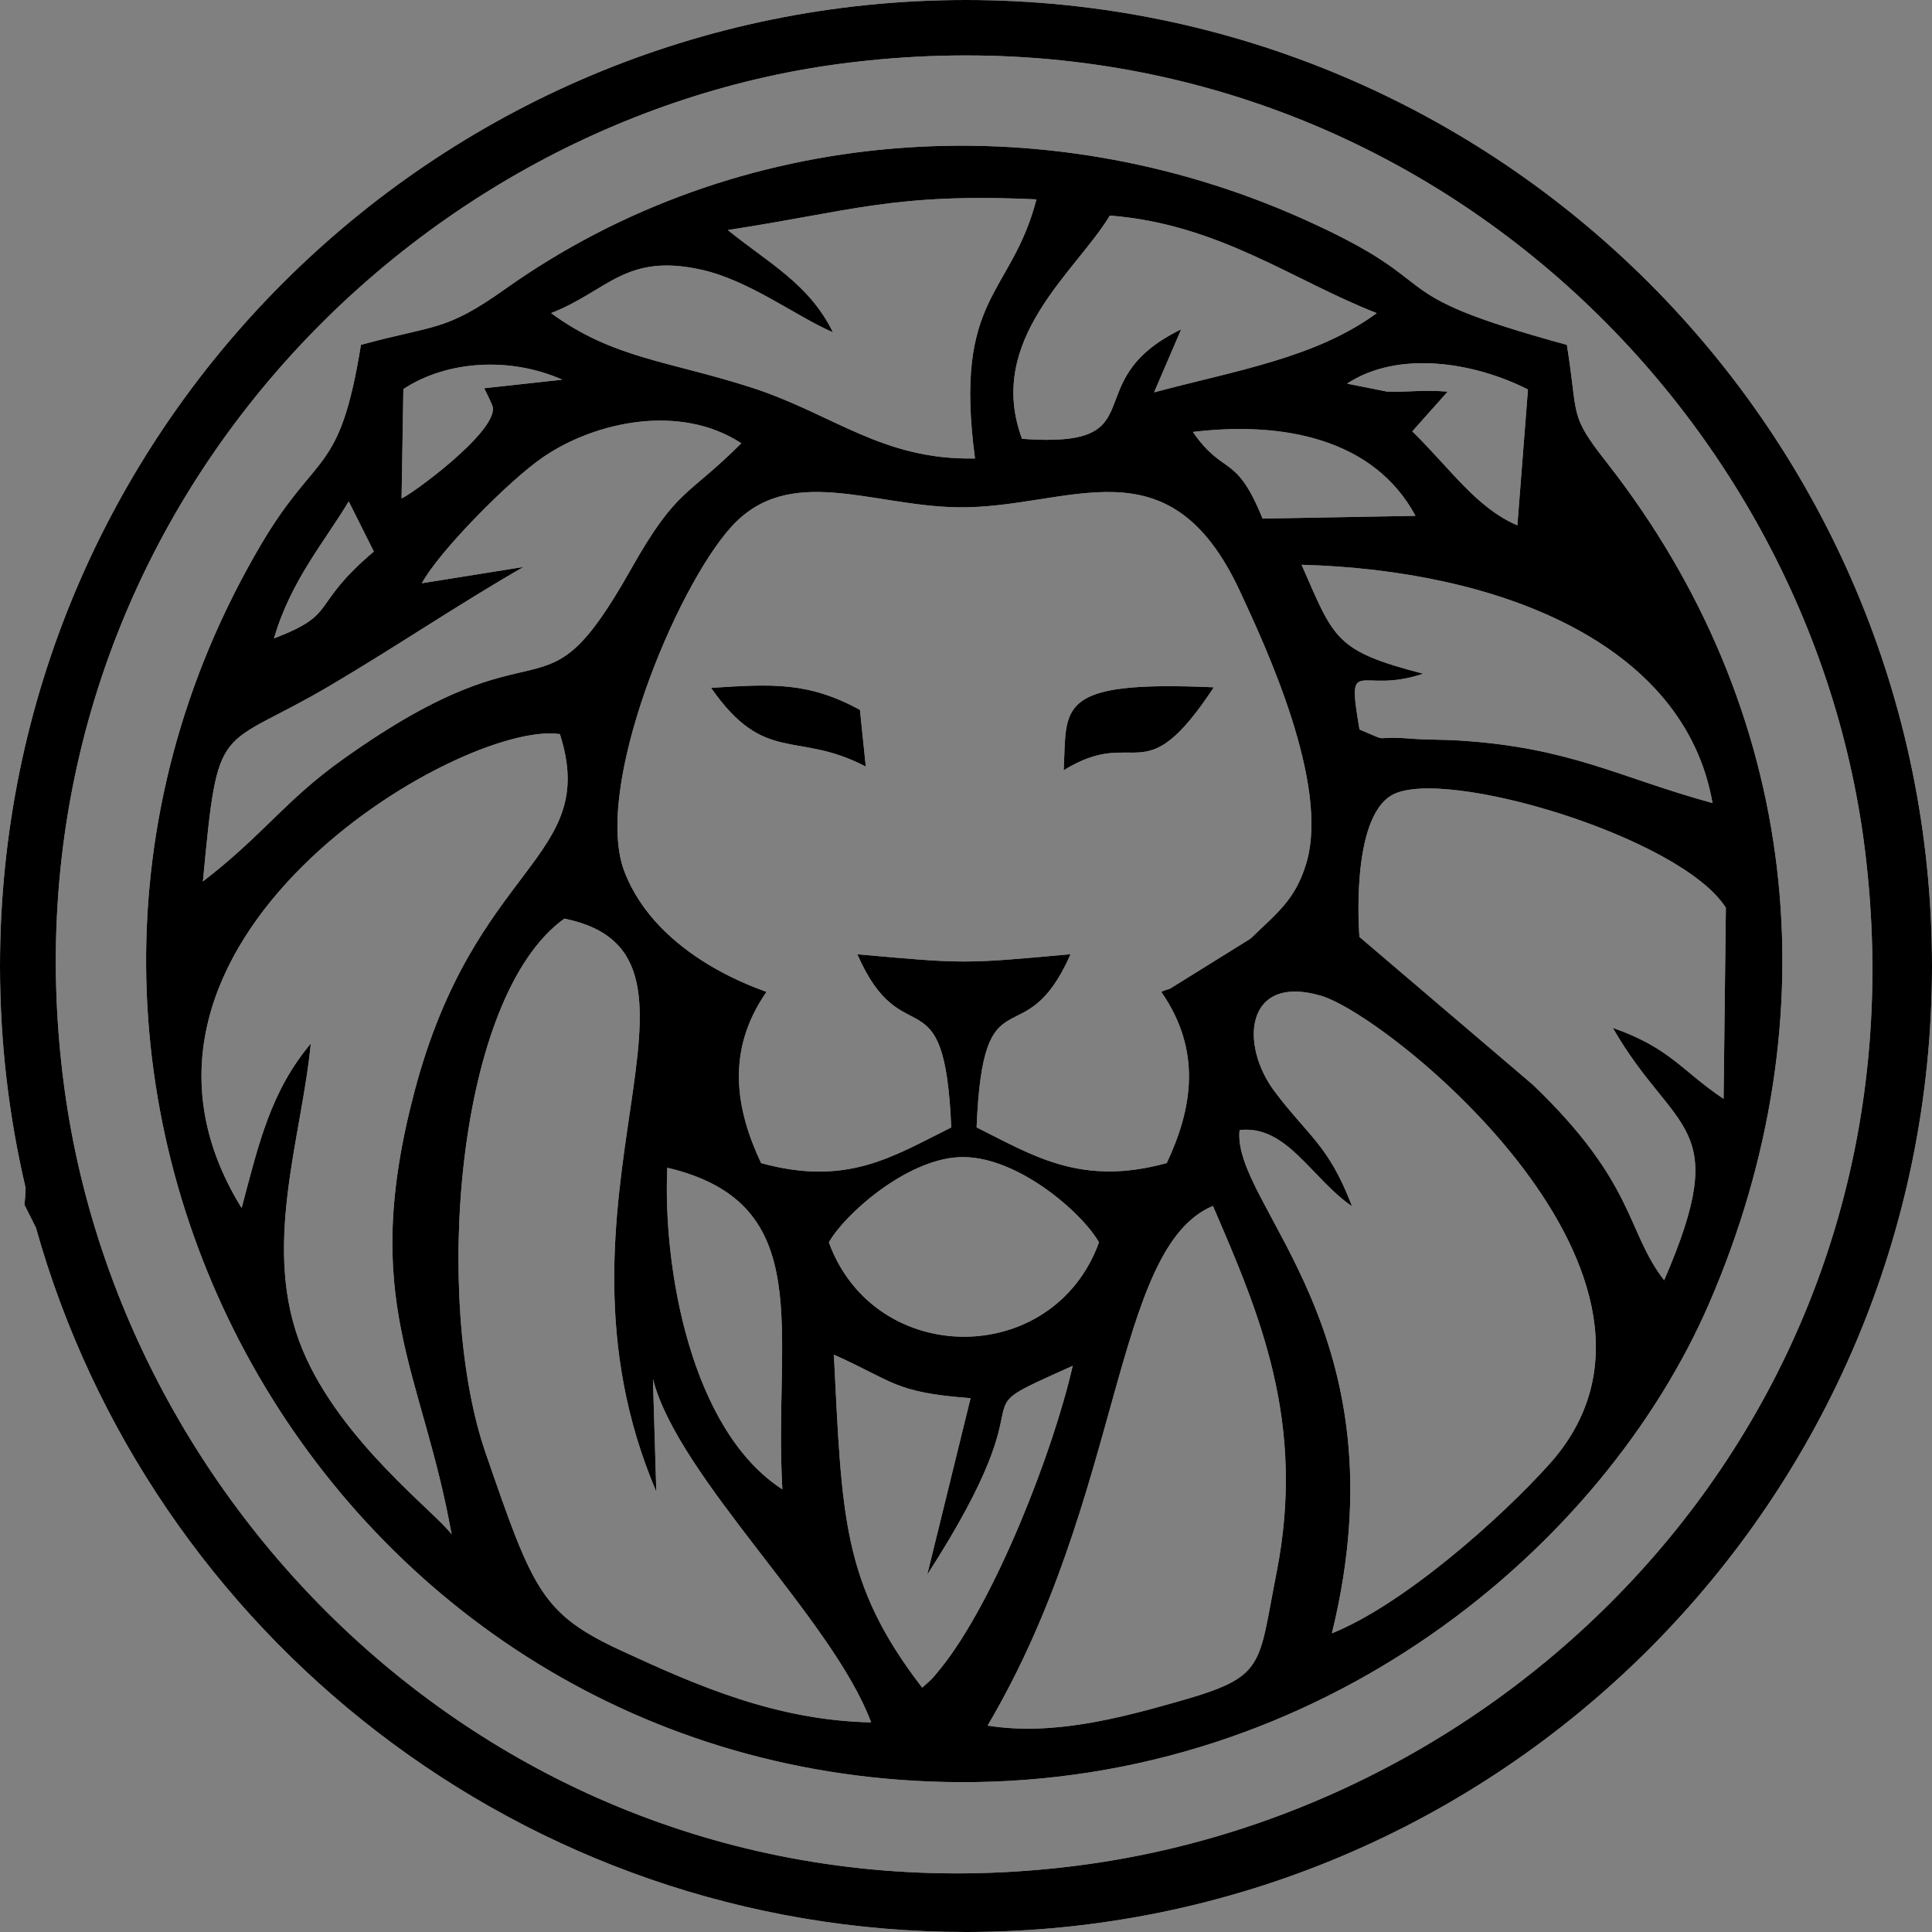 <?xml version="1.0" encoding="UTF-8"?> <!-- Generator: Adobe Illustrator 24.1.1, SVG Export Plug-In . SVG Version: 6.00 Build 0) --> <svg xmlns="http://www.w3.org/2000/svg" xmlns:xlink="http://www.w3.org/1999/xlink" id="Слой_1" x="0px" y="0px" viewBox="0 0 563.026 563.026" style="enable-background:new 0 0 563.026 563.026;" xml:space="preserve"><rect x="0" y="0" width="563.026" height="563.026" fill="#808080" stroke="none"/> <style type="text/css"> .st0{fill-rule:evenodd;clip-rule:evenodd;fill:#FFFFFF;} .st1{fill-rule:evenodd;clip-rule:evenodd;} </style> <path class="st0" d="M18.732,316.869c-20.907-156.337,94.036-280.921,226.302-298.304 C402.209-2.089,526.617,113.112,543.44,247.346c19.766,157.714-95.151,279.145-229.492,296.34 C158.461,563.587,36.417,449.114,18.732,316.869L18.732,316.869z M10.462,357.763 c33.246,118.426,142.003,205.263,271.051,205.263c155.475-0,281.513-126.038,281.513-281.513 C563.027,126.037,436.988,0,281.513,0C126.038-0.001,0,126.038,0,281.513 c0,22.252,2.582,43.901,7.464,64.664c-0.048,1.752-0.16,3.388-0.363,4.871 L10.462,357.763L10.462,357.763z M287.806,502.877 c39.646-67.136,36.474-139.183,65.665-151.443c13.704,31.747,27.187,63.154,18.515,107.016 c-5.435,27.483-3.02,30.121-28.513,37.367C325.565,500.906,306.55,505.843,287.806,502.877 L287.806,502.877z M309.98,224.468c21.505-13.267,22.91,7.436,43.754-24.17 C307.227,198.212,310.962,206.04,309.98,224.468L309.98,224.468z M252.311,223.399 l-1.71-16.539c-15.132-8.194-25.418-7.548-43.376-6.4 C222.98,223.068,232.095,212.8,252.311,223.399L252.311,223.399z M268.745,491.817 c-23.438-30.459-23.333-49.954-25.739-97.042c17.54,7.834,17.571,11.033,39.842,12.678 l-12.632,51.438c38.371-59.52,5.904-44.454,42.385-60.858 c-5.569,24.684-22.576,68.365-38.325,87.995C271.184,489.884,271.362,489.459,268.745,491.817 L268.745,491.817z M194.466,340.3c44.189,10.418,30.843,47.898,33.533,93.723 C201.231,416.737,193.138,369.243,194.466,340.3L194.466,340.3z M241.549,362.055 c4.605-8.195,22.453-24.025,37.85-24.822c16.574-0.859,36.01,16.18,40.873,24.822 C306.927,398.75,254.947,398.686,241.549,362.055L241.549,362.055z M388.141,475.982 c21.637-88.174-29.248-124.617-26.904-146.648c13.76-1.621,21.005,14.17,32.774,22.209 c-6.834-17.902-12.636-20.271-22.525-33.414c-10.399-13.818-8.522-34.386,13.47-27.95 c20.05,5.868,114.879,82.697,66.543,136.521C437.453,442.341,409.08,467.58,388.141,475.982 L388.141,475.982z M191.264,434.71l-0.984-32.817c7.369,28.75,52.416,69.916,63.58,100.048 c-27.493-0.587-50.301-10.509-72.744-20.878c-23.409-10.816-25.844-17.784-39.637-57.762 c-15.176-43.987-8.873-132.728,22.99-155.598 C216.507,278.305,154.784,349.265,191.264,434.71L191.264,434.71z M502.953,264.539 l-0.664,55.689c-12.144-8.113-15.538-14.841-32.289-20.683 c18.111,31.445,35.085,27.016,14.973,73.54c-11.131-14.305-8.164-28.105-38.233-56.944 l-50.571-43.107c-0.001-0.003-2.867-34.554,9.601-41.392 C420.779,223.408,489.805,243.838,502.953,264.539L502.953,264.539z M131.622,447.18 c-4.351-6.191-32.406-27.105-43.496-53.944c-12.133-29.363-0.264-61.132,2.446-89.124 c-11.702,14.008-15.125,28.971-20.154,47.929c-47.7-77.126,63.956-142.318,92.741-138.114 c11.716,36.607-24.792,37.362-42.405,104.291C104.632,379.47,122.976,398.856,131.622,447.18 L131.622,447.18z M338.427,289.063c11.972,17.242,8.986,34.178,1.584,49.877 c-24.867,6.859-38.745-2.068-55.409-10.4c1.9-46.784,13.795-19.558,27.383-50.461 c-31.225,2.848-30.928,2.814-62.142,0.017c13.317,30.422,25.408,4.086,27.373,50.462 c-16.996,8.442-30.31,17.306-55.42,10.389c-7.362-15.651-10.379-32.682,1.573-49.881 c-0.845-0.517-31.645-9.767-41.373-35.003c-9.283-24.082,14.798-82.49,31.13-100.534 c16.814-18.577,40.857-6.06,65.963-5.693c32.554,0.476,61.439-20.481,82.312,24.588 c7.26,15.672,26.2,56.016,19.285,79.14c-3.235,10.821-8.738,14.638-16.246,21.965 l-23.541,14.629C340.361,288.358,339.176,288.608,338.427,289.063L338.427,289.063z M379.308,164.588c56.998,1.56,111.535,22.541,119.758,69.438 c-27.352-7.474-41.286-16.168-73.843-18.228c-4.398-0.279-9.95-0.211-14.009-0.535 c-12.423-0.996-5.047,1.518-15.022-2.666c-3.843-22.513-0.153-9.96,18.556-16.261 C389.004,189.65,388.872,186.353,379.308,164.588L379.308,164.588z M79.852,186.036 c4.803-16.703,14.905-28.408,21.775-39.919l7.314,14.608 C89.946,176.849,98.929,178.755,79.852,186.036L79.852,186.036z M59.137,256.867 c4.515-48.292,4.215-37.674,37.038-57.057c19.616-11.583,37.066-23.477,56.392-34.589 l-29.626,4.748c4.758-8.941,25.141-29.74,35.242-36.682 c15.174-10.429,40.03-15.794,57.842-4.11c-15.831,15.872-18.628,12.734-32.173,36.743 c-26.908,47.693-23.29,12.167-83.825,55.278C82.839,233.438,77.077,243.052,59.137,256.867 L59.137,256.867z M367.941,151.128c-7.871-19.364-11.153-12.094-20.312-25.248 c25.587-3.095,52.567,1.596,64.873,24.445L367.941,151.128L367.941,151.128z M392.563,111.797 c15.027-9.857,37.16-6.19,52.714,1.709l-3.082,39.592 c-11.972-5.141-19.245-16.219-30.624-27.397l10.319-11.57 c-7.733-0.637-11.701,0.253-17.726-0.018L392.563,111.797L392.563,111.797z M117.554,113.383 c12.779-8.418,31.298-9.416,46.296-2.736l-22.745,2.496 c0.509,1.039,2.436,4.831,2.533,5.639c0.891,7.434-24.183,25.644-26.61,26.453 L117.554,113.383L117.554,113.383z M297.843,127.884 c-10.747-28.977,15.75-48.706,25.587-65.059c31.801,2.467,53.491,18.993,77.79,28.424 c-17.88,13.093-41.025,16.692-64.899,23.096l7.899-18.371 C312.748,111.272,337.921,130.814,297.843,127.884L297.843,127.884z M212.099,67.035 c36.242-5.53,48.49-10.867,89.948-8.931c-7.419,28.398-24.239,27.897-17.914,75.497 c-27.072,0.573-41.427-13.034-65.205-20.686c-24.051-7.742-40.332-8.454-58.329-21.671 c16.511-6.42,21.636-17.586,43.82-12.639c13.977,3.116,27.545,13.582,38.313,18.235 C235.849,82.673,223.592,76.413,212.099,67.035L212.099,67.035z M105.186,100.495 c-6.238,38.505-12.759,30.425-29.14,58.236c-93.175,158.183,18.989,359.446,203.113,360.626 c106.373,0.682,188.317-68.734,218.991-139.677c36.138-83.58,26.299-173.14-29.929-244.919 c-11.178-14.269-8.143-12.961-11.603-34.264C398.936,84.716,424.663,83.894,379.621,63.745 c-75.8-33.91-164.836-27.46-232.358,20.449C129.616,96.715,127.102,94.516,105.186,100.495 L105.186,100.495z"></path> <path class="st1" d="M18.732,316.869c-20.907-156.337,94.036-280.921,226.302-298.304 C402.209-2.089,526.617,113.112,543.44,247.346c19.766,157.714-95.151,279.145-229.492,296.34 C158.461,563.587,36.417,449.114,18.732,316.869L18.732,316.869z M10.462,357.763 c33.246,118.426,142.003,205.263,271.051,205.263c155.475-0,281.513-126.038,281.513-281.513 C563.027,126.037,436.988,0,281.513,0C126.038-0.001,0,126.038,0,281.513 c0,22.252,2.582,43.901,7.464,64.664c-0.048,1.752-0.16,3.388-0.363,4.871 L10.462,357.763L10.462,357.763z M287.806,502.877 c39.646-67.136,36.474-139.183,65.665-151.443c13.704,31.747,27.187,63.154,18.515,107.016 c-5.435,27.483-3.02,30.121-28.513,37.367C325.565,500.906,306.55,505.843,287.806,502.877 L287.806,502.877z M309.98,224.468c21.505-13.267,22.91,7.436,43.754-24.17 C307.227,198.212,310.962,206.04,309.98,224.468L309.98,224.468z M252.311,223.399 l-1.71-16.539c-15.132-8.194-25.418-7.548-43.376-6.4 C222.98,223.068,232.095,212.8,252.311,223.399L252.311,223.399z M268.745,491.817 c-23.438-30.459-23.333-49.954-25.739-97.042c17.54,7.834,17.571,11.033,39.842,12.678 l-12.632,51.438c38.371-59.52,5.904-44.454,42.385-60.858 c-5.569,24.684-22.576,68.365-38.325,87.995C271.184,489.884,271.362,489.459,268.745,491.817 L268.745,491.817z M194.466,340.3c44.189,10.418,30.843,47.898,33.533,93.723 C201.231,416.737,193.138,369.243,194.466,340.3L194.466,340.3z M241.549,362.055 c4.605-8.195,22.453-24.025,37.85-24.822c16.574-0.859,36.01,16.18,40.873,24.822 C306.927,398.75,254.947,398.686,241.549,362.055L241.549,362.055z M388.141,475.982 c21.637-88.174-29.248-124.617-26.904-146.648c13.76-1.621,21.005,14.17,32.774,22.209 c-6.834-17.902-12.636-20.271-22.525-33.414c-10.399-13.818-8.522-34.386,13.47-27.95 c20.05,5.868,114.879,82.697,66.543,136.521C437.453,442.341,409.08,467.58,388.141,475.982 L388.141,475.982z M191.264,434.71l-0.984-32.817c7.369,28.75,52.416,69.916,63.58,100.048 c-27.493-0.587-50.301-10.509-72.744-20.878c-23.409-10.816-25.844-17.784-39.637-57.762 c-15.176-43.987-8.873-132.728,22.99-155.598 C216.507,278.305,154.784,349.265,191.264,434.71L191.264,434.71z M502.953,264.539 l-0.664,55.689c-12.144-8.113-15.538-14.841-32.289-20.683 c18.111,31.445,35.085,27.016,14.973,73.54c-11.131-14.305-8.164-28.105-38.233-56.944 l-50.571-43.107c-0.001-0.003-2.867-34.554,9.601-41.392 C420.779,223.408,489.805,243.838,502.953,264.539L502.953,264.539z M131.622,447.18 c-4.351-6.191-32.406-27.105-43.496-53.944c-12.133-29.363-0.264-61.132,2.446-89.124 c-11.702,14.008-15.125,28.971-20.154,47.929c-47.7-77.126,63.956-142.318,92.741-138.114 c11.716,36.607-24.792,37.362-42.405,104.291C104.632,379.47,122.976,398.856,131.622,447.18 L131.622,447.18z M338.427,289.063c11.972,17.242,8.986,34.178,1.584,49.877 c-24.867,6.859-38.745-2.068-55.409-10.4c1.9-46.784,13.795-19.558,27.383-50.461 c-31.225,2.848-30.928,2.814-62.142,0.017c13.317,30.422,25.408,4.086,27.373,50.462 c-16.996,8.442-30.31,17.306-55.42,10.389c-7.362-15.651-10.379-32.682,1.573-49.881 c-0.845-0.517-31.645-9.767-41.373-35.003c-9.283-24.082,14.798-82.49,31.13-100.534 c16.814-18.577,40.857-6.06,65.963-5.693c32.554,0.476,61.439-20.481,82.312,24.588 c7.26,15.672,26.2,56.016,19.285,79.14c-3.235,10.821-8.738,14.638-16.246,21.965 l-23.541,14.629C340.361,288.358,339.176,288.608,338.427,289.063L338.427,289.063z M379.308,164.588c56.998,1.56,111.535,22.541,119.758,69.438 c-27.352-7.474-41.286-16.168-73.843-18.228c-4.398-0.279-9.95-0.211-14.009-0.535 c-12.423-0.996-5.047,1.518-15.022-2.666c-3.843-22.513-0.153-9.96,18.556-16.261 C389.004,189.65,388.872,186.353,379.308,164.588L379.308,164.588z M79.852,186.036 c4.803-16.703,14.905-28.408,21.775-39.919l7.314,14.608 C89.946,176.849,98.929,178.755,79.852,186.036L79.852,186.036z M59.137,256.867 c4.515-48.292,4.215-37.674,37.038-57.057c19.616-11.583,37.066-23.477,56.392-34.589 l-29.626,4.748c4.758-8.941,25.141-29.74,35.242-36.682 c15.174-10.429,40.03-15.794,57.842-4.11c-15.831,15.872-18.628,12.734-32.173,36.743 c-26.908,47.693-23.29,12.167-83.825,55.278C82.839,233.438,77.077,243.052,59.137,256.867 L59.137,256.867z M367.941,151.128c-7.871-19.364-11.153-12.094-20.312-25.248 c25.587-3.095,52.567,1.596,64.873,24.445L367.941,151.128L367.941,151.128z M392.563,111.797 c15.027-9.857,37.16-6.19,52.714,1.709l-3.082,39.592 c-11.972-5.141-19.245-16.219-30.624-27.397l10.319-11.57 c-7.733-0.637-11.701,0.253-17.726-0.018L392.563,111.797L392.563,111.797z M117.554,113.383 c12.779-8.418,31.298-9.416,46.296-2.736l-22.745,2.496 c0.509,1.039,2.436,4.831,2.533,5.639c0.891,7.434-24.183,25.644-26.61,26.453 L117.554,113.383L117.554,113.383z M297.843,127.884 c-10.747-28.977,15.75-48.706,25.587-65.059c31.801,2.467,53.491,18.993,77.79,28.424 c-17.88,13.093-41.025,16.692-64.899,23.096l7.899-18.371 C312.748,111.272,337.921,130.814,297.843,127.884L297.843,127.884z M212.099,67.035 c36.242-5.53,48.49-10.867,89.948-8.931c-7.419,28.398-24.239,27.897-17.914,75.497 c-27.072,0.573-41.427-13.034-65.205-20.686c-24.051-7.742-40.332-8.454-58.329-21.671 c16.511-6.42,21.636-17.586,43.82-12.639c13.977,3.116,27.545,13.582,38.313,18.235 C235.849,82.673,223.592,76.413,212.099,67.035L212.099,67.035z M105.186,100.495 c-6.238,38.505-12.759,30.425-29.14,58.236c-93.175,158.183,18.989,359.446,203.113,360.626 c106.373,0.682,188.317-68.734,218.991-139.677c36.138-83.58,26.299-173.14-29.929-244.919 c-11.178-14.269-8.143-12.961-11.603-34.264C398.936,84.716,424.663,83.894,379.621,63.745 c-75.8-33.91-164.836-27.46-232.358,20.449C129.616,96.715,127.102,94.516,105.186,100.495 L105.186,100.495z"></path> </svg> 
